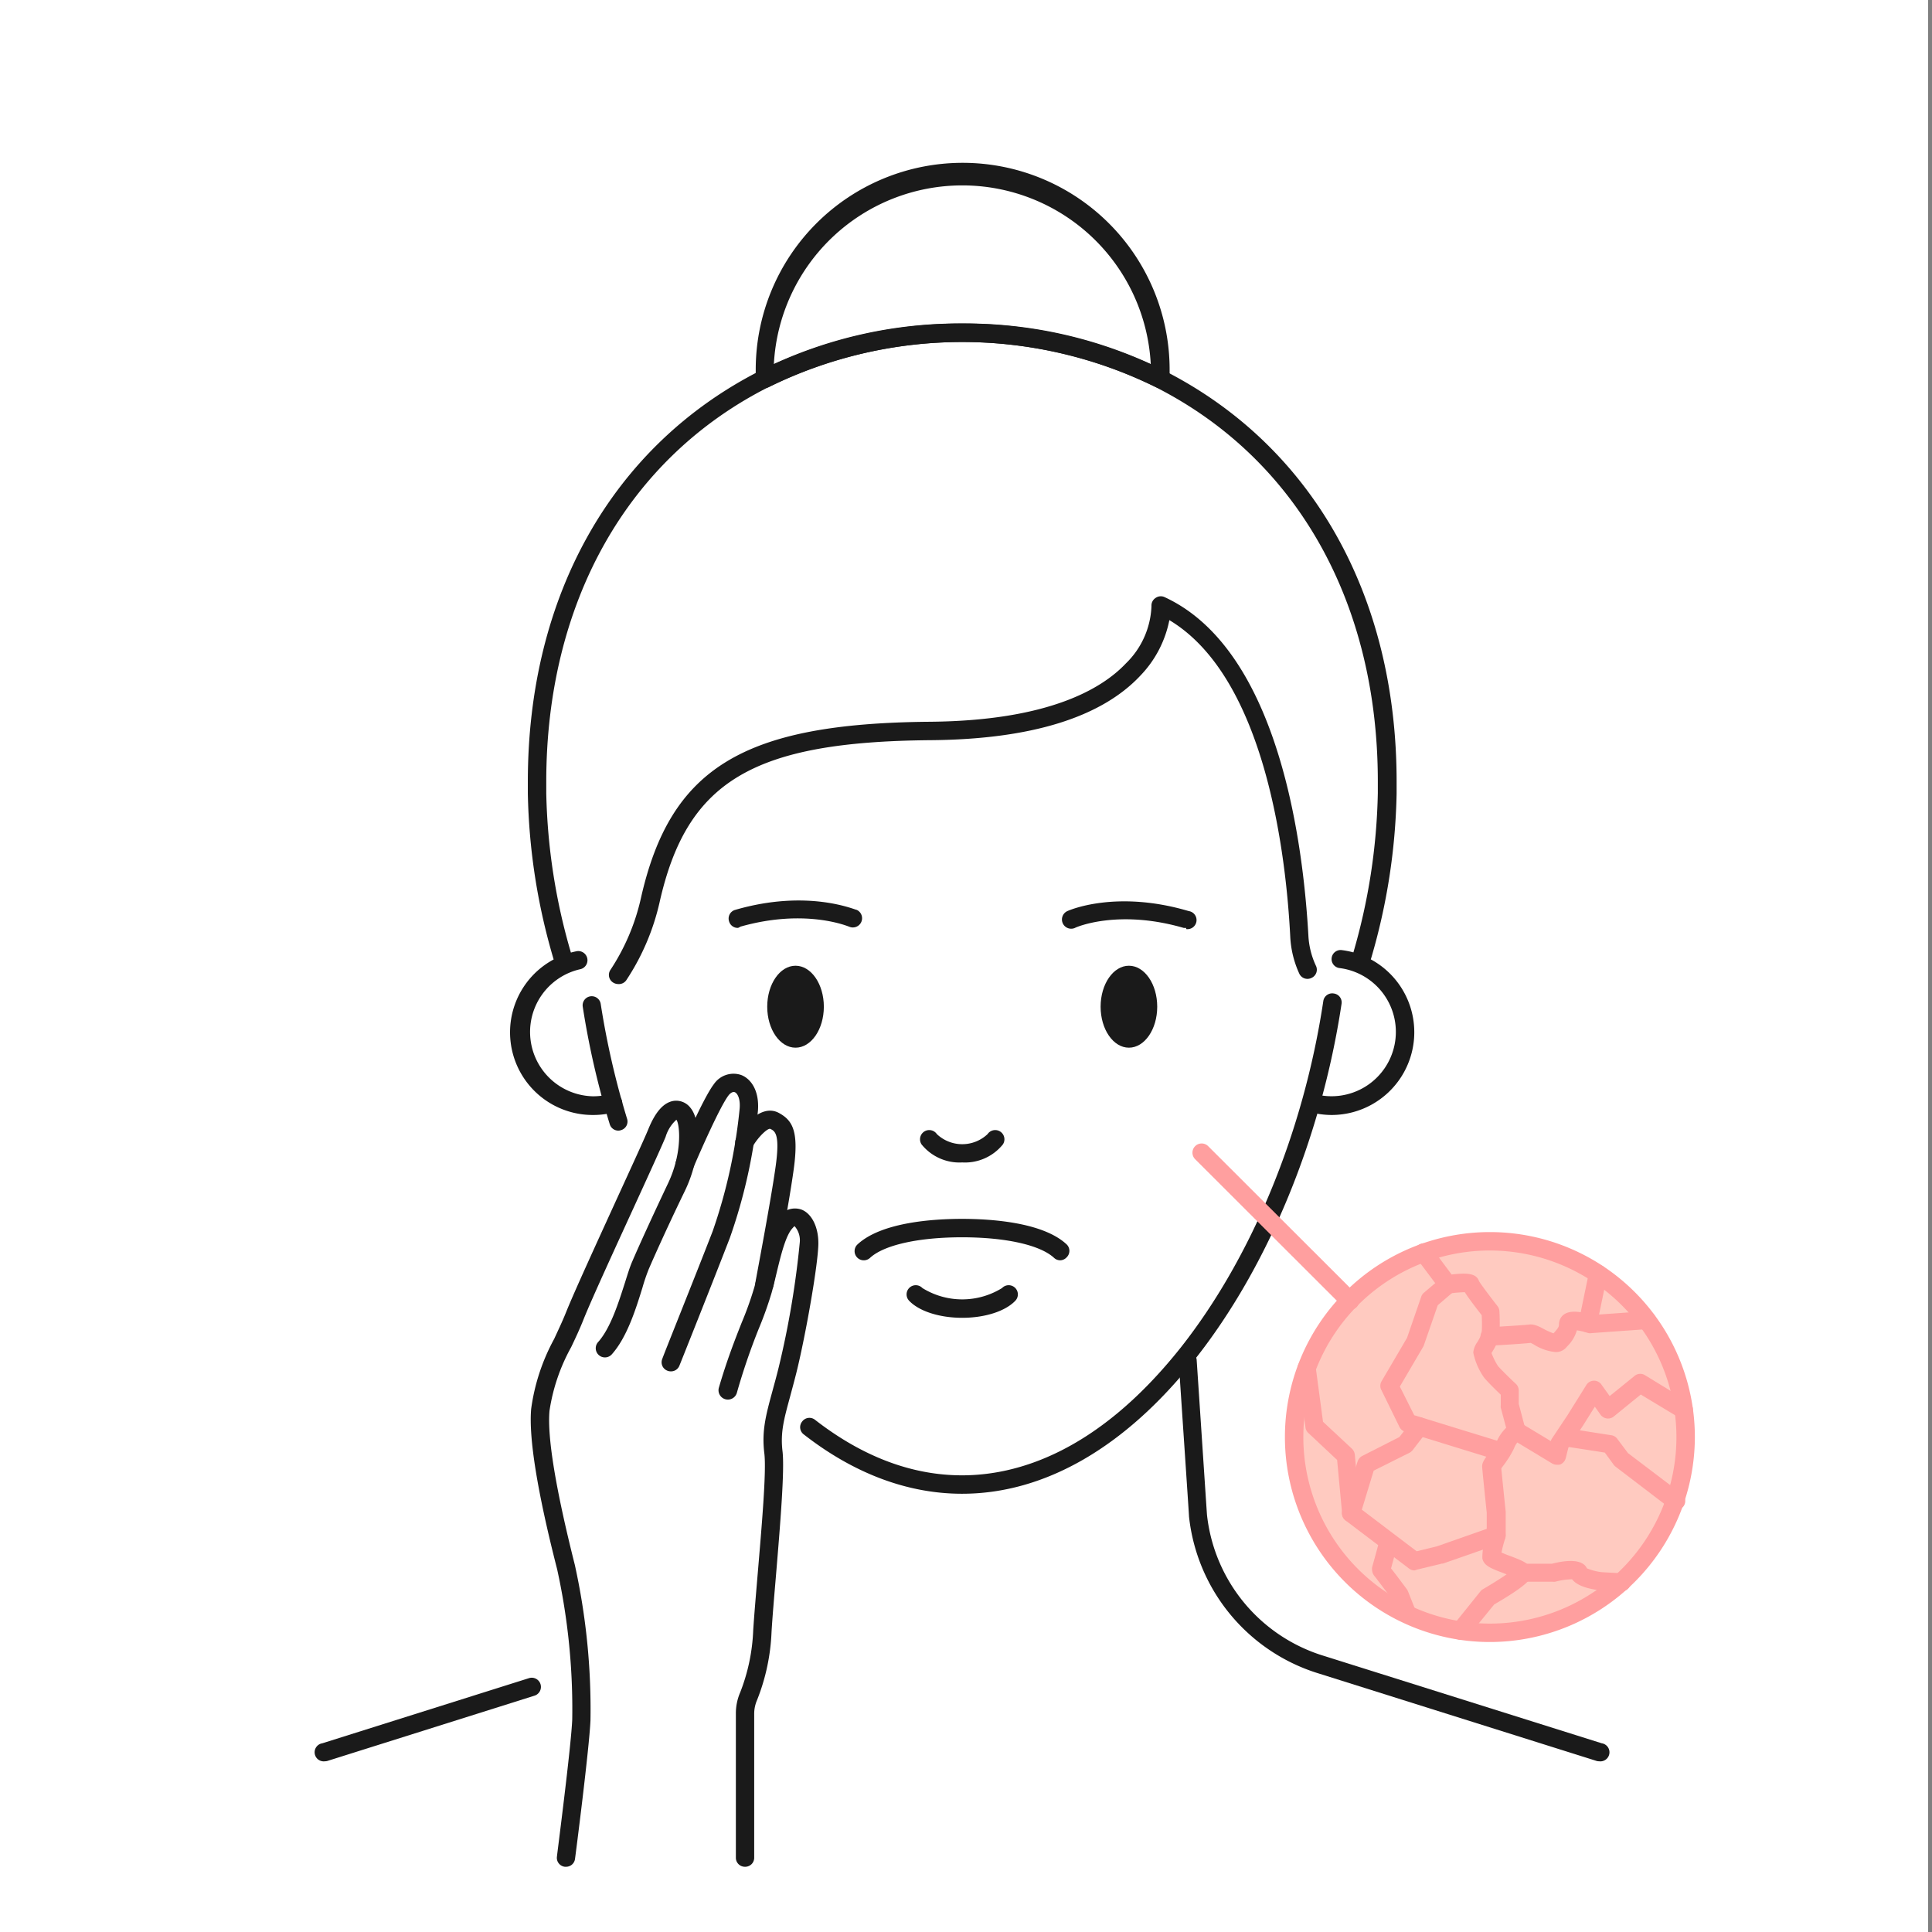 <svg xmlns="http://www.w3.org/2000/svg" viewBox="0 0 215 215"><rect x="0" y="0" width="215" height="215" fill="#808080" stroke="none"/><defs><style>.cls-1{fill:#fff;}.cls-2{fill:#ffcac0;}.cls-3{fill:#1a1a1a;}.cls-4{fill:#ff9f9f;}</style></defs><title>icon-dry-skin</title><g id="Layer_1" data-name="Layer 1"><rect class="cls-1" width="214.57" height="215"/></g><g id="Layer_4" data-name="Layer 4"><circle class="cls-2" cx="165.8" cy="159.92" r="21.78"/><path class="cls-3" d="M36.18,196a1,1,0,0,1-.31-2l23-7.25a1,1,0,1,1,.61,1.95l-23,7.25A.87.87,0,0,1,36.18,196Z"/><path class="cls-3" d="M177.94,196a.84.84,0,0,1-.31-.05l-30.88-9.72a20.58,20.58,0,0,1-14.43-17.44c0-.22-.89-13.31-1.15-17.31a1,1,0,0,1,2-.14c.39,5.81,1.12,16.9,1.15,17.26a18.51,18.51,0,0,0,13,15.67L178.25,194a1,1,0,0,1-.31,2Z"/><ellipse class="cls-3" cx="88.53" cy="112.03" rx="3.15" ry="4.56"/><ellipse class="cls-3" cx="125.63" cy="112.03" rx="3.15" ry="4.56"/><path class="cls-3" d="M118,140.25a1,1,0,0,1-.7-.27c-1.55-1.43-5.38-2.29-10.24-2.29s-8.69.86-10.24,2.29a1,1,0,1,1-1.39-1.5c2.66-2.47,8.43-2.84,11.63-2.84s9,.37,11.64,2.84a1,1,0,0,1,0,1.44A1,1,0,0,1,118,140.25Z"/><path class="cls-3" d="M107.08,129.36a5.42,5.42,0,0,1-4.52-2,1,1,0,0,1,1.7-1.15,4.11,4.11,0,0,0,5.64,0,1,1,0,0,1,1.7,1.15A5.42,5.42,0,0,1,107.08,129.36Z"/><path class="cls-3" d="M107.08,146.65c-2.53,0-4.8-.73-5.91-1.9a1,1,0,1,1,1.48-1.41,8.42,8.42,0,0,0,8.86,0,1,1,0,1,1,1.48,1.41C111.88,145.92,109.61,146.65,107.08,146.65Z"/><path class="cls-3" d="M107.06,166.23c-6,0-12-2.22-17.61-6.6a1,1,0,0,1-.18-1.44,1,1,0,0,1,1.44-.18c5.28,4.1,10.78,6.17,16.35,6.17,6,0,15-2.46,24.33-14.21,7.9-10,13.68-24,15.87-38.55a1,1,0,0,1,1.17-.86,1,1,0,0,1,.86,1.17c-2.24,14.86-8.18,29.26-16.3,39.52C125.24,161.05,116.27,166.23,107.06,166.23Z"/><path class="cls-3" d="M68.85,125.82a1,1,0,0,1-1-.73,92.72,92.72,0,0,1-3-13.06,1,1,0,1,1,2-.31,91.75,91.75,0,0,0,2.93,12.77,1,1,0,0,1-.68,1.28A1,1,0,0,1,68.85,125.82Z"/><path class="cls-3" d="M66,124.08a9.2,9.2,0,0,1-1.85-18.22,1,1,0,1,1,.41,2A7.16,7.16,0,0,0,66,122a7.36,7.36,0,0,0,1.93-.26,1,1,0,0,1,.55,2A9,9,0,0,1,66,124.08Z"/><path class="cls-3" d="M68.8,109.51a1.08,1.08,0,0,1-.57-.17,1,1,0,0,1-.29-1.42,24,24,0,0,0,3.39-8C74.6,85.45,82.71,80.5,103.46,80.32c13.07-.11,19.09-3.59,21.83-6.49a9.36,9.36,0,0,0,2.85-6.39,1,1,0,0,1,.46-.9,1,1,0,0,1,1-.09c13,6,15.47,28.32,16,37.62a9,9,0,0,0,.84,3.4,1,1,0,0,1-.5,1.36,1,1,0,0,1-1.36-.5,11.18,11.18,0,0,1-1-4.16c-.44-8.58-2.63-28.68-13.45-35.16a12.34,12.34,0,0,1-3.21,6.16c-4.37,4.68-12.23,7.11-23.36,7.2-19.78.17-27.11,4.55-30.15,18a26.11,26.11,0,0,1-3.68,8.66A1,1,0,0,1,68.8,109.51Z"/><path class="cls-3" d="M148.21,124.08a9.35,9.35,0,0,1-2.52-.35,1,1,0,1,1,.56-2,7.16,7.16,0,1,0,2.82-14,1,1,0,0,1,.24-2,9.21,9.21,0,0,1-1.1,18.35Z"/><path class="cls-3" d="M62.58,107.4a1,1,0,0,1-1-.74,69.3,69.3,0,0,1-2.84-18.37c0-.43,0-.87,0-1.31,0-20.73,9.44-37.41,25.9-45.75a50.78,50.78,0,0,1,44.89,0c16.45,8.34,25.89,25,25.89,45.75,0,.44,0,.88,0,1.32a69.41,69.41,0,0,1-2.84,18.36,1,1,0,1,1-2-.57,67.94,67.94,0,0,0,2.75-17.84c0-.43,0-.85,0-1.27,0-19.93-9-35.94-24.77-43.92a48.72,48.72,0,0,0-43,0C69.82,51,60.79,67.05,60.79,87c0,.42,0,.84,0,1.26a67.77,67.77,0,0,0,2.77,17.84,1,1,0,0,1-.7,1.28A.92.92,0,0,1,62.58,107.4Z"/><path class="cls-3" d="M129.06,43.17a1,1,0,0,1-.46-.11,48.72,48.72,0,0,0-43,0,1.06,1.06,0,0,1-1,0,1,1,0,0,1-.5-.84c0-.36,0-.71,0-1.07a23,23,0,0,1,46.06,0c0,.36,0,.71,0,1.07a1,1,0,0,1-.5.84A1.07,1.07,0,0,1,129.06,43.17Zm-22-7.17a49.29,49.29,0,0,1,21,4.51,21,21,0,0,0-41.94,0A49.29,49.29,0,0,1,107.08,36Z"/><path class="cls-3" d="M132,103.26a1.35,1.35,0,0,1-.28,0c-7.31-2.12-12-.07-12.09,0a1,1,0,0,1-.85-1.87c.22-.1,5.43-2.39,13.51,0a1,1,0,0,1-.29,2Z"/><path class="cls-3" d="M82.13,103.26a1,1,0,0,1-1-.74,1,1,0,0,1,.7-1.27c8.08-2.34,13.28,0,13.5,0a1,1,0,0,1-.84,1.87c-.06,0-4.79-2.07-12.09,0A1.45,1.45,0,0,1,82.13,103.26Z"/><path class="cls-4" d="M165.8,182.73a22.81,22.81,0,1,1,22.81-22.81A22.84,22.84,0,0,1,165.8,182.73Zm0-43.57a20.76,20.76,0,1,0,20.76,20.76A20.79,20.79,0,0,0,165.8,139.16Z"/><path class="cls-4" d="M162.55,182.49a1.05,1.05,0,0,1-.65-.23,1,1,0,0,1-.15-1.44l3-3.73a.92.92,0,0,1,.28-.24c.91-.53,1.92-1.16,2.63-1.65l-.36-.14c-1.37-.52-2.2-.83-2.34-1.66a7.79,7.79,0,0,1,.49-2.71v-2.34c-.23-2.23-.51-4.91-.51-5.16,0-.44.24-.77.67-1.37a9.78,9.78,0,0,0,1-1.52,4.83,4.83,0,0,1,1-1.41l-.6-2.24a1.15,1.15,0,0,1,0-.26v-1.18c-.55-.53-1.55-1.51-1.88-1.94a7.43,7.43,0,0,1-1.18-2.75,2.37,2.37,0,0,1,.45-1.16,4.85,4.85,0,0,0,.49-1,17.84,17.84,0,0,0,0-2c-1.07-1.37-1.61-2.12-1.88-2.56a14.26,14.26,0,0,0-1.73.15,1,1,0,0,1-1-.41L157.62,140a1,1,0,1,1,1.64-1.23l2.28,3.06c1.78-.21,2.77-.11,3.05.74.2.35,1.21,1.69,2.06,2.78a1,1,0,0,1,.21.58,22.86,22.86,0,0,1,0,2.65,5.31,5.31,0,0,1-.75,1.77c0,.07-.09.14-.13.22a7.63,7.63,0,0,0,.71,1.43c.24.3,1.3,1.35,2,2a1,1,0,0,1,.32.74v1.48l.73,2.77a1,1,0,0,1-.53,1.18h0a2.24,2.24,0,0,0-.72,1,11.4,11.4,0,0,1-1.15,1.87c-.09.11-.19.26-.27.37.07.75.32,3.22.49,4.8,0,0,0,.07,0,.1v2.56a1.12,1.12,0,0,1-.05.31,14.23,14.23,0,0,0-.42,1.59c.28.13.7.29,1,.4,1.42.54,2.37.9,2.37,1.86,0,.51,0,1.09-4.18,3.52l-2.92,3.58A1,1,0,0,1,162.55,182.49Zm6-7.94Zm-3.9-31.85Z"/><path class="cls-4" d="M173.24,163a1,1,0,0,1-.53-.15l-4.51-2.72a1,1,0,0,1-.35-1.41,1,1,0,0,1,1.41-.35l3.32,2v0a1,1,0,0,1,.15-.32l1.7-2.55,2.11-3.38a1,1,0,0,1,1.7,0l.89,1.24,2.73-2.21A1,1,0,0,1,183,153L187.9,156a1,1,0,1,1-1.06,1.75l-4.25-2.56-3,2.44a1,1,0,0,1-.78.22,1.05,1.05,0,0,1-.7-.42l-.63-.89-1.32,2.11-1.62,2.43-.3,1.19a1.05,1.05,0,0,1-.6.7A1.09,1.09,0,0,1,173.24,163Z"/><path class="cls-4" d="M173.06,150.46a5.54,5.54,0,0,1-2.39-.85l-.33-.17c-.5.06-1.65.15-4.5.31a1,1,0,1,1-.11-2.05c1.92-.11,4.07-.25,4.46-.3s.84.08,1.45.41a8.25,8.25,0,0,0,1.24.57c.5-.56.61-.71.61-1a1.35,1.35,0,0,1,.55-1.1c.6-.43,1.66-.41,3.15.06l6-.43a1,1,0,0,1,.15,2l-6.19.44a1.07,1.07,0,0,1-.4,0,8.31,8.31,0,0,0-1.27-.31,4,4,0,0,1-1.06,1.77l-.17.19A1.51,1.51,0,0,1,173.06,150.46Zm-2.38-1.07h0Zm2-.8h0Z"/><path class="cls-4" d="M176.71,148.24a.75.75,0,0,1-.21,0,1,1,0,0,1-.8-1.21l1.13-5.46a1,1,0,0,1,1.21-.79,1,1,0,0,1,.8,1.21l-1.13,5.45A1,1,0,0,1,176.71,148.24Z"/><path class="cls-4" d="M167.08,162.58a1,1,0,0,1-.3-.05l-10.43-3.21a1,1,0,0,1-.61-.52l-2-4.08a1,1,0,0,1,0-1l2.84-4.84,1.58-4.58a1,1,0,0,1,.3-.44l2-1.7a1,1,0,0,1,1.45.1,1,1,0,0,1-.1,1.44L160,145.25l-1.53,4.41a1.08,1.08,0,0,1-.08.19l-2.61,4.45,1.6,3.19,10,3.08a1,1,0,0,1,.68,1.28A1,1,0,0,1,167.08,162.58Z"/><path class="cls-4" d="M180.43,177.1h-.06l-2.22-.12h-.06c-1.15-.13-2.55-.45-3.14-1.23a7.71,7.71,0,0,0-1.88.27,1.09,1.09,0,0,1-.26,0h-3.4a1,1,0,0,1,0-2h3.28c3-.76,3.7.06,3.91.51a6.16,6.16,0,0,0,1.69.43l2.19.12a1,1,0,0,1,0,2Zm-3.77-2.45Z"/><path class="cls-4" d="M157.42,174.76a1,1,0,0,1-.62-.21l-7.06-5.35a1,1,0,0,1-.36-1.13l1.7-5.44a1.08,1.08,0,0,1,.52-.61l4.13-2.1,1.4-1.81a1,1,0,0,1,1.62,1.26l-1.54,2a1.05,1.05,0,0,1-.34.29l-4,2L151.55,168l6.1,4.63,2.29-.56,6.24-2.19a1,1,0,1,1,.68,1.93L160.57,174l-.1,0-2.81.68A1,1,0,0,1,157.42,174.76Z"/><path class="cls-4" d="M150.36,169.4a1,1,0,0,1-1-.93l-.56-6-3.2-3a1,1,0,0,1-.32-.61l-.87-6.49a1,1,0,0,1,2-.27l.82,6.12,3.22,3a1.09,1.09,0,0,1,.32.66l.59,6.37a1,1,0,0,1-.92,1.12Z"/><path class="cls-4" d="M156.66,180.55a1,1,0,0,1-1-.65l-.8-2c-.81-1.08-1.7-2.26-1.88-2.48a1.15,1.15,0,0,1-.28-.61,1.21,1.21,0,0,1,0-.43c.08-.25.55-2,.83-3a1,1,0,0,1,1.26-.72,1,1,0,0,1,.72,1.25l-.71,2.63h0c.39.48.93,1.2,1.73,2.28a1.09,1.09,0,0,1,.14.23l.85,2.13a1,1,0,0,1-.57,1.33A1.08,1.08,0,0,1,156.66,180.55Z"/><path class="cls-4" d="M186.41,168a1,1,0,0,1-.62-.2l-6-4.58a1,1,0,0,1-.2-.2l-1-1.37-4.65-.72a1,1,0,0,1,.32-2l5.06.79a1,1,0,0,1,.66.4l1.19,1.59,5.91,4.48a1,1,0,0,1-.62,1.84Z"/><path class="cls-4" d="M150.19,145.75a1,1,0,0,1-.72-.3L133,129a1,1,0,0,1,1.45-1.45L150.92,144a1,1,0,0,1-.73,1.75Z"/><path class="cls-3" d="M82.89,207.74a1,1,0,0,1-1-1V190.64a5.85,5.85,0,0,1,.48-2.3,21.13,21.13,0,0,0,1.45-6.92c.11-1.69.3-3.92.5-6.28.43-5.13,1-11.51.73-13.47-.29-2.47.19-4.22.91-6.87.21-.78.45-1.63.69-2.61A99.91,99.91,0,0,0,89,138.28a2.37,2.37,0,0,0-.57-1.82s-.06,0-.19.17c-.78.76-1.33,3-1.81,5-.17.72-.35,1.46-.54,2.16a40.23,40.23,0,0,1-1.46,4.09A71.72,71.72,0,0,0,82,155a1,1,0,0,1-2-.58c.9-3.08,1.81-5.39,2.54-7.24a37.24,37.24,0,0,0,1.39-3.88c.19-.66.36-1.39.53-2.08.6-2.49,1.16-4.84,2.37-6a2.19,2.19,0,0,1,2.42-.59c1.1.47,1.82,1.92,1.82,3.71,0,2.26-1.42,10.28-2.44,14.4-.25,1-.49,1.87-.7,2.66-.68,2.5-1.1,4-.85,6.09s-.25,8.12-.73,13.88c-.2,2.35-.39,4.57-.49,6.24a22.91,22.91,0,0,1-1.62,7.6,3.82,3.82,0,0,0-.31,1.49v16.07A1,1,0,0,1,82.89,207.74Z"/><path class="cls-3" d="M63,207.74h-.14a1,1,0,0,1-.88-1.15c0-.12,1.57-12.13,1.7-15.23A72.38,72.38,0,0,0,62,174.63C59.79,166,58.83,160,59.11,156.79A22.56,22.56,0,0,1,61.67,149c.46-1,.94-2,1.36-3.06.87-2.16,3.39-7.66,5.61-12.52,1.57-3.43,3.06-6.67,3.5-7.74.81-2,1.74-3,2.83-3.17a2,2,0,0,1,1.88.79c1.17,1.42,1.19,5.48-.65,9.26-1.66,3.42-3.16,6.72-4,8.66a21.23,21.23,0,0,0-.71,2.09c-.72,2.32-1.7,5.5-3.41,7.41a1,1,0,1,1-1.52-1.37c1.41-1.57,2.31-4.51,3-6.65.29-.93.54-1.73.79-2.3.86-2,2.37-5.29,4-8.73s1.29-6.62.92-7.06l0,0a4.18,4.18,0,0,0-1.2,1.91c-.45,1.09-1.87,4.2-3.52,7.8-2.22,4.84-4.73,10.32-5.58,12.43-.44,1.12-.93,2.16-1.41,3.17A21,21,0,0,0,61.15,157c-.26,2.93.69,8.7,2.82,17.15a74.61,74.61,0,0,1,1.74,17.3c-.14,3.19-1.65,14.92-1.72,15.41A1,1,0,0,1,63,207.74Z"/><path class="cls-3" d="M74.66,152.61a1,1,0,0,1-.38-.07,1,1,0,0,1-.57-1.34c0-.09,3.78-9.48,5.6-14.19a59,59,0,0,0,3-13.63c.1-1.16-.27-1.74-.55-1.84s-.6.24-.68.35c-.94,1.22-3.16,6.26-3.94,8.1a1,1,0,0,1-1.34.54,1,1,0,0,1-.55-1.34c.3-.7,2.93-6.9,4.2-8.55a2.64,2.64,0,0,1,3.06-1c1,.4,2,1.64,1.84,3.93a59.79,59.79,0,0,1-3.13,14.19c-1.82,4.72-5.57,14.12-5.61,14.21A1,1,0,0,1,74.66,152.61Z"/><path class="cls-3" d="M85.08,143.89l-.19,0a1,1,0,0,1-.82-1.2c0-.09,1.75-9.21,2.27-13.06.46-3.45-.11-3.76-.61-4-.24-.13-1.26.75-2,2a1,1,0,0,1-1.78-1c1.09-1.87,3-3.73,4.74-2.77,1.5.82,2.2,2,1.66,6.1-.52,3.91-2.21,12.8-2.29,13.18A1,1,0,0,1,85.08,143.89Z"/></g></svg>